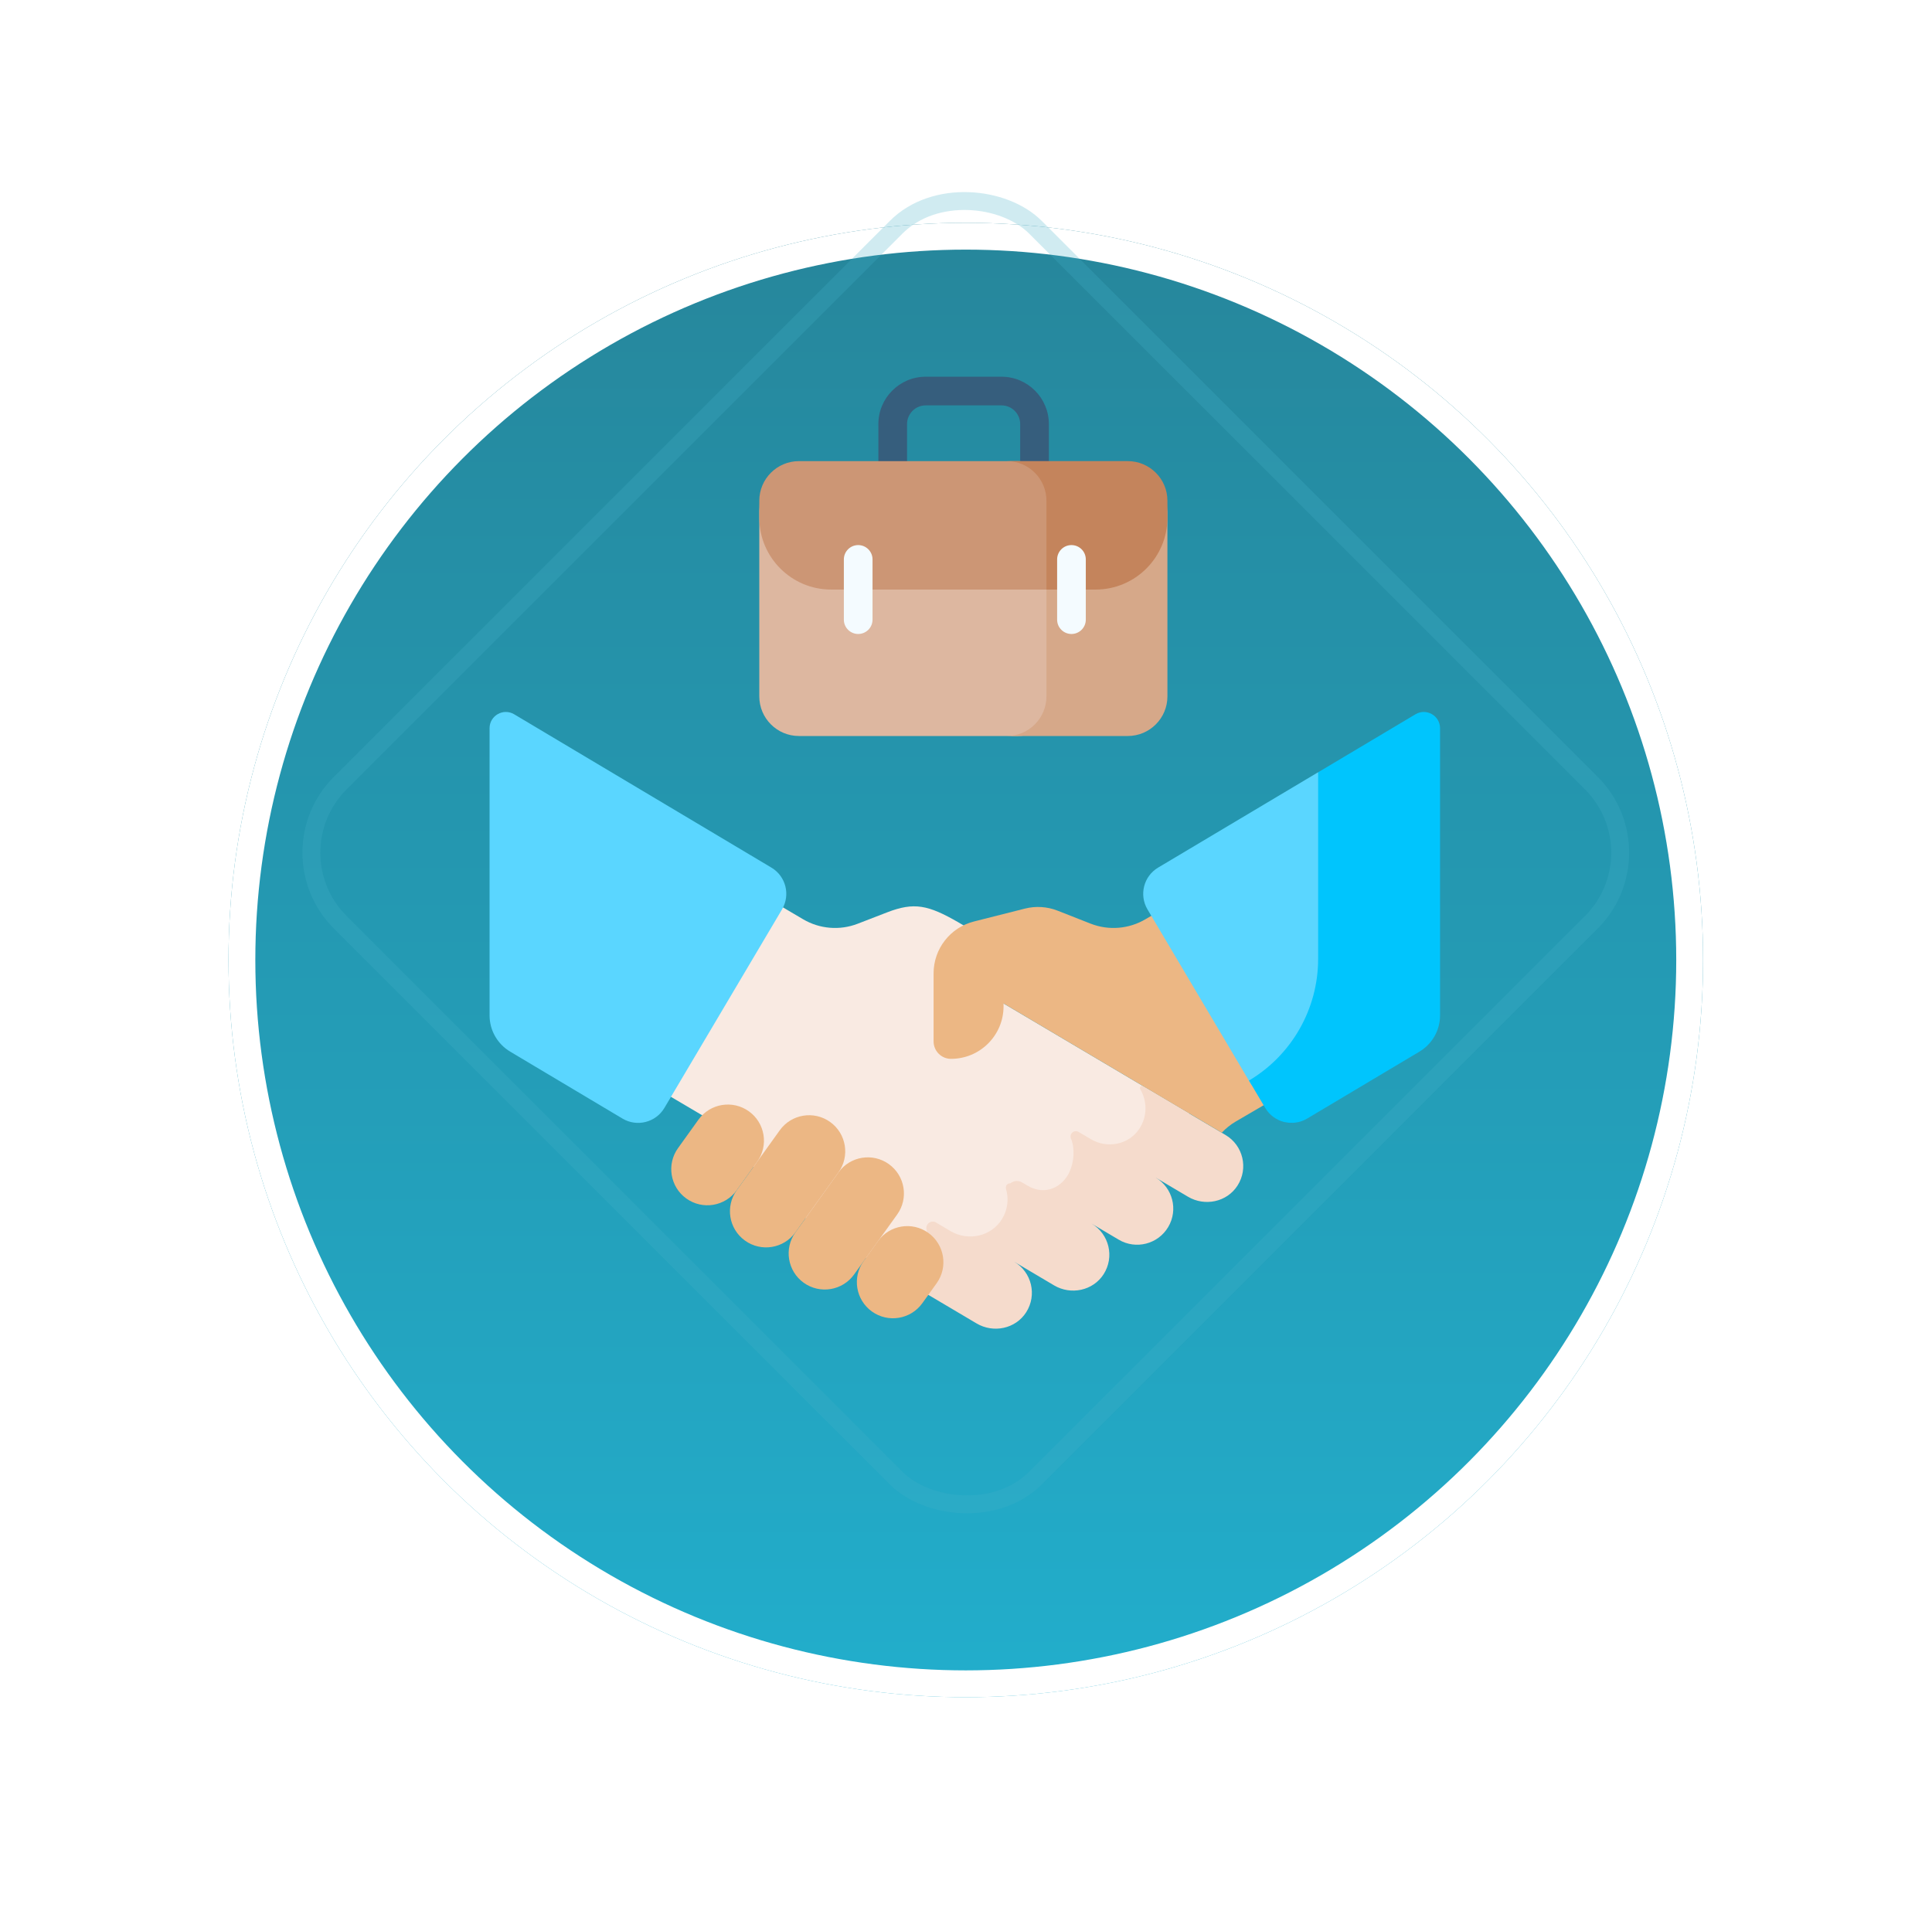 <svg width="108" height="107" viewBox="0 0 108 107" fill="none" xmlns="http://www.w3.org/2000/svg">
<g filter="url(#filter0_d_8248_25617)">
<circle cx="53.988" cy="47.671" r="41.215" fill="url(#paint0_linear_8248_25617)"/>
<circle cx="53.988" cy="47.671" r="40.465" stroke="white" stroke-width="1.5"/>
</g>
<rect opacity="0.25" x="15.129" y="47.671" width="54.955" height="54.955" rx="5.5" transform="rotate(-45 15.129 47.671)" stroke="#46B2C8"/>
<path d="M66.492 62.256L55.945 56.011C55.3 55.629 55.087 54.796 55.469 54.152C55.469 54.152 55.78 53.627 56.112 53.066L53.569 51.562C51.892 50.599 51.107 50.421 49.594 51.006L47.944 51.644C46.941 52.032 45.814 51.938 44.889 51.39L40.474 48.787L34.203 59.371L39.856 62.708C40.239 62.934 40.575 63.232 40.847 63.584L42.752 66.055C43.804 67.286 45.976 68.882 47.369 69.707L51.724 72.287C52.426 72.703 53.312 72.644 53.953 72.139L66.492 62.256Z" fill="#F9EAE2"/>
<path d="M68.508 63.454L63.907 60.729C63.849 60.695 63.776 60.713 63.74 60.769C63.716 60.808 63.716 60.858 63.74 60.897C64.135 61.563 64.148 62.426 63.678 63.123C63.087 64 61.892 64.229 60.983 63.69L60.294 63.283C60.151 63.198 59.967 63.246 59.883 63.39C59.836 63.471 59.83 63.569 59.867 63.656C60.094 64.193 60.045 64.942 59.788 65.512C59.42 66.33 58.459 66.891 57.432 66.282L57.133 66.105C56.928 65.984 56.669 66.004 56.486 66.155C56.293 66.155 56.188 66.304 56.242 66.488C56.397 67.03 56.334 67.632 56.015 68.152C55.416 69.128 54.121 69.41 53.135 68.827L52.324 68.346C52.169 68.254 51.97 68.292 51.859 68.434C51.791 68.521 51.767 68.634 51.794 68.74C51.927 69.257 51.863 69.823 51.57 70.318C51.237 70.881 50.679 71.229 50.078 71.316L54.592 73.99C55.534 74.548 56.771 74.291 57.362 73.369C57.983 72.401 57.673 71.12 56.692 70.539L58.922 71.861C59.864 72.419 61.101 72.161 61.692 71.24C62.313 70.272 62.003 68.991 61.023 68.41L62.537 69.307C63.497 69.876 64.736 69.558 65.304 68.599C65.873 67.639 65.556 66.4 64.596 65.832L66.408 66.905C67.35 67.463 68.586 67.206 69.177 66.284C69.798 65.316 69.489 64.035 68.508 63.454Z" fill="#F5DBCC"/>
<path d="M67.428 49.419L64.037 51.389C63.111 51.938 61.985 52.032 60.981 51.644L59.121 50.913C58.539 50.684 57.9 50.644 57.294 50.797L54.444 51.518C53.117 51.854 52.188 53.048 52.188 54.417V58.221C52.188 58.759 52.623 59.197 53.161 59.197C54.784 59.198 56.099 57.883 56.099 56.261V56.1L68.299 63.325C68.525 63.084 68.784 62.876 69.069 62.707L73.698 60.003L67.428 49.419Z" fill="#ECB784"/>
<path d="M42.327 64.949L41.183 66.542C40.533 67.448 39.271 67.655 38.365 67.005C37.459 66.354 37.252 65.093 37.903 64.187L39.046 62.594C39.697 61.688 40.958 61.481 41.864 62.131C42.77 62.781 42.977 64.043 42.327 64.949Z" fill="#ECB784"/>
<path d="M46.87 65.546L44.464 68.897C43.814 69.803 42.552 70.01 41.646 69.359C40.74 68.709 40.533 67.448 41.184 66.542L43.59 63.19C44.24 62.285 45.502 62.077 46.407 62.728C47.313 63.378 47.521 64.639 46.87 65.546Z" fill="#ECB784"/>
<path d="M50.151 67.901L47.745 71.252C47.095 72.158 45.834 72.365 44.928 71.715C44.022 71.065 43.815 69.803 44.465 68.897L46.871 65.546C47.521 64.64 48.783 64.433 49.689 65.083C50.595 65.734 50.802 66.995 50.151 67.901Z" fill="#ECB784"/>
<path d="M52.358 71.745L51.558 72.859C50.908 73.765 49.646 73.972 48.74 73.322C47.834 72.671 47.627 71.41 48.278 70.504L49.078 69.39C49.728 68.484 50.989 68.277 51.895 68.927C52.801 69.577 53.008 70.839 52.358 71.745Z" fill="#ECB784"/>
<path d="M70.402 60.411C72.799 58.983 74.267 56.399 74.267 53.609V44.106L73.679 43.177L64.74 48.505C63.931 48.987 63.665 50.032 64.145 50.842L69.966 60.669L70.402 60.411Z" fill="#5AD6FF"/>
<path d="M71.836 62.743C72.065 62.79 72.304 62.791 72.538 62.741C72.32 62.75 72.083 62.75 71.836 62.743Z" fill="#407093"/>
<path d="M73.685 43.176V53.608C73.685 56.398 72.217 58.982 69.82 60.411L70.726 61.94C71.208 62.753 72.258 63.02 73.069 62.537L79.348 58.794C80.062 58.368 80.5 57.598 80.5 56.766V40.714C80.5 40.009 79.731 39.572 79.125 39.933L73.685 43.176Z" fill="#00C5FD"/>
<path d="M28.742 39.933L43.121 48.505C43.93 48.986 44.196 50.032 43.716 50.841L37.141 61.94C36.659 62.753 35.609 63.02 34.798 62.537L28.52 58.794C27.805 58.368 27.367 57.598 27.367 56.766V40.714C27.367 40.009 28.136 39.572 28.742 39.933Z" fill="#5AD6FF"/>
<path d="M57.83 27.246C57.387 27.246 57.029 26.887 57.029 26.445V23.708C57.029 23.132 56.56 22.664 55.985 22.664H51.749C51.173 22.664 50.705 23.132 50.705 23.708V26.445C50.705 26.887 50.346 27.246 49.903 27.246C49.461 27.246 49.102 26.887 49.102 26.445V23.708C49.102 22.248 50.289 21.061 51.749 21.061H55.984C57.444 21.061 58.632 22.248 58.632 23.708V26.445C58.632 26.887 58.273 27.246 57.83 27.246Z" fill="#365E7D"/>
<path d="M46.461 32.164C44.243 32.164 42.445 30.366 42.445 28.148V38.931C42.445 40.155 43.438 41.148 44.661 41.148H56.893C58.117 41.148 59.109 40.155 59.109 38.931V32.164H46.461Z" fill="#DDB7A0"/>
<path d="M61.244 32.164H58.497V38.931C58.497 40.155 57.505 41.148 56.281 41.148H63.043C64.267 41.148 65.26 40.155 65.26 38.931V28.148C65.26 30.366 63.462 32.164 61.244 32.164Z" fill="#D6A889"/>
<path d="M56.899 25.781H44.661C43.438 25.781 42.445 26.773 42.445 27.997V28.945C42.445 31.163 44.243 32.961 46.461 32.961H59.115V27.997C59.115 26.773 58.123 25.781 56.899 25.781Z" fill="#CC9675"/>
<path d="M58.497 27.997V32.961H61.244C63.462 32.961 65.26 31.163 65.26 28.945V27.996C65.26 26.772 64.267 25.78 63.044 25.78H56.281C57.505 25.78 58.497 26.773 58.497 27.997Z" fill="#C4845C"/>
<path d="M47.974 35.444C47.531 35.444 47.172 35.086 47.172 34.643V31.276C47.172 30.833 47.531 30.474 47.974 30.474C48.416 30.474 48.775 30.833 48.775 31.276V34.643C48.775 35.086 48.416 35.444 47.974 35.444Z" fill="#F4FBFF"/>
<path d="M59.895 35.444C59.453 35.444 59.094 35.086 59.094 34.643V31.276C59.094 30.833 59.453 30.474 59.895 30.474C60.338 30.474 60.697 30.833 60.697 31.276V34.643C60.697 35.086 60.338 35.444 59.895 35.444Z" fill="#F4FBFF"/>
<defs>
<filter id="filter0_d_8248_25617" x="0.773" y="0.456" width="106.43" height="106.43" filterUnits="userSpaceOnUse" color-interpolation-filters="sRGB">
<feFlood flood-opacity="0" result="BackgroundImageFix"/>
<feColorMatrix in="SourceAlpha" type="matrix" values="0 0 0 0 0 0 0 0 0 0 0 0 0 0 0 0 0 0 127 0" result="hardAlpha"/>
<feOffset dy="6"/>
<feGaussianBlur stdDeviation="6"/>
<feComposite in2="hardAlpha" operator="out"/>
<feColorMatrix type="matrix" values="0 0 0 0 0 0 0 0 0 0 0 0 0 0 0 0 0 0 0.1 0"/>
<feBlend mode="normal" in2="BackgroundImageFix" result="effect1_dropShadow_8248_25617"/>
<feBlend mode="normal" in="SourceGraphic" in2="effect1_dropShadow_8248_25617" result="shape"/>
</filter>
<linearGradient id="paint0_linear_8248_25617" x1="53.988" y1="6.456" x2="53.988" y2="88.886" gradientUnits="userSpaceOnUse">
<stop stop-color="#26869B"/>
<stop offset="1" stop-color="#22AECC"/>
</linearGradient>
</defs>
</svg>
